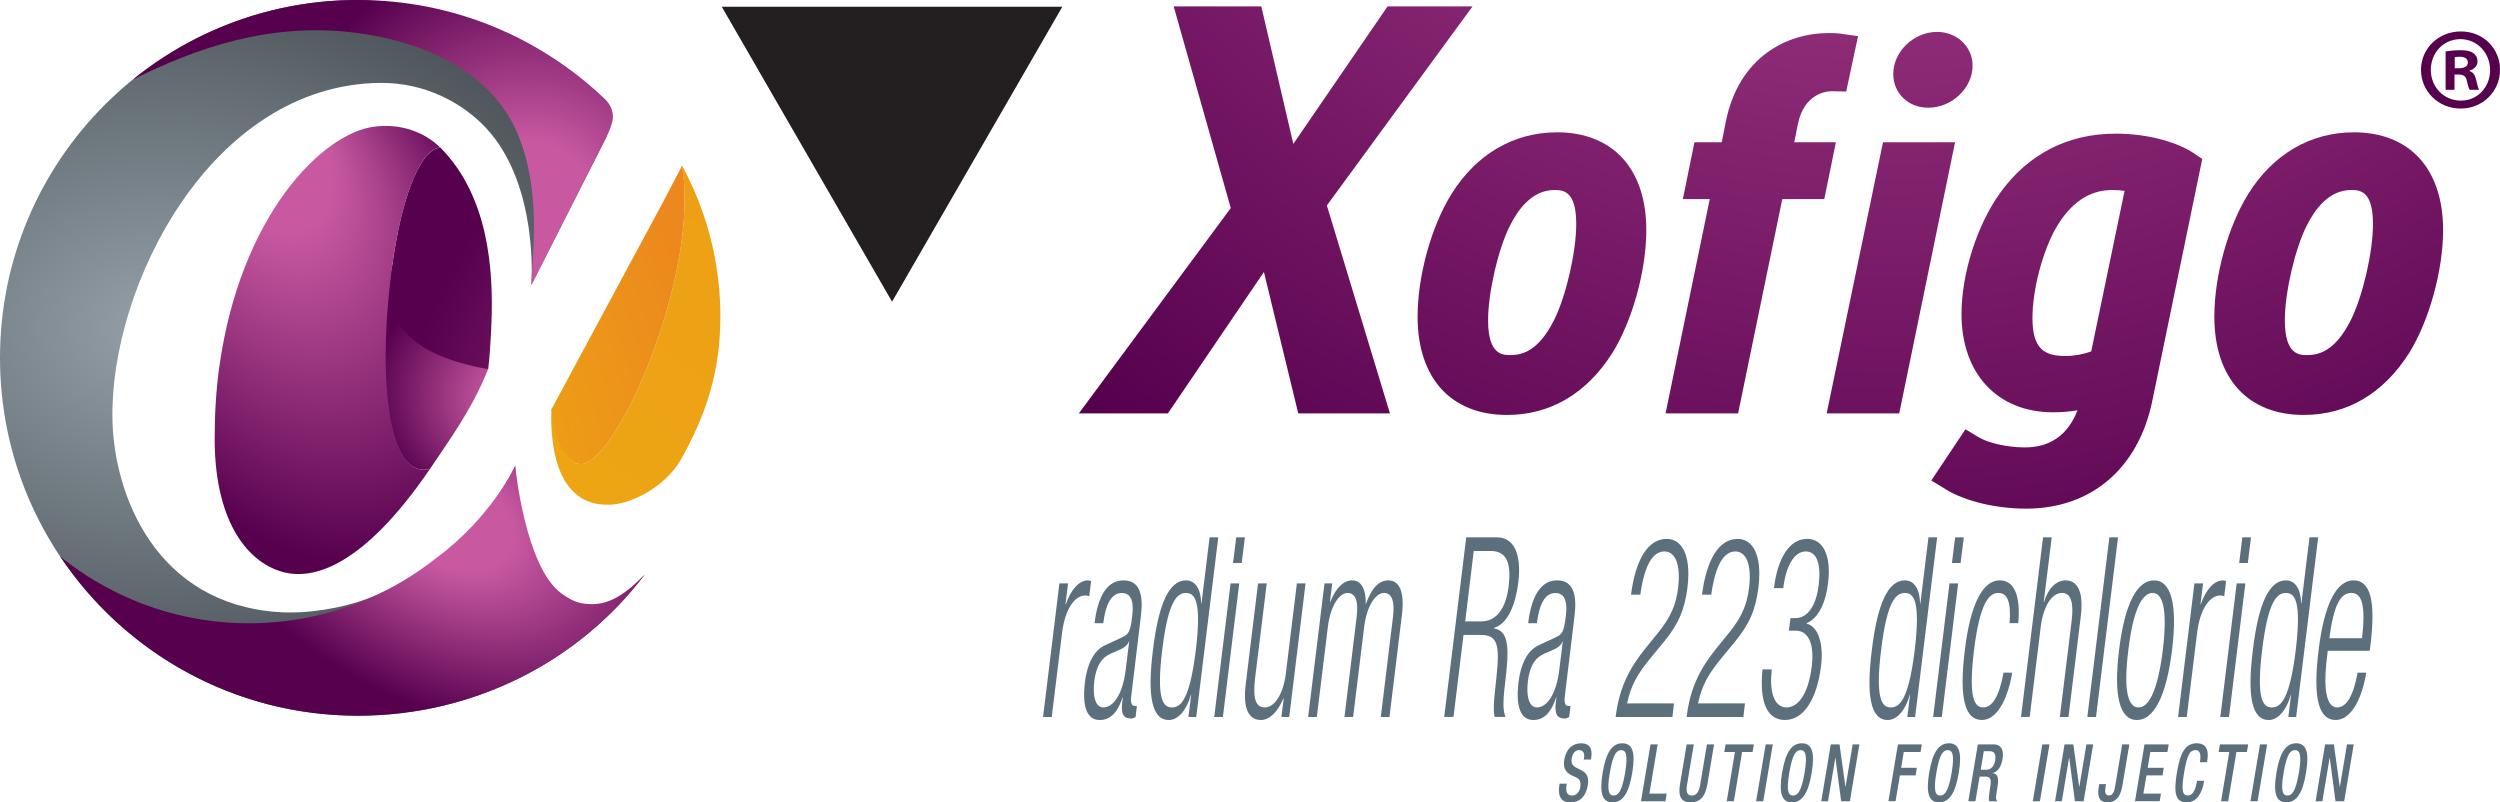 <?xml version="1.0" encoding="UTF-8"?>
<svg id="Layer_1" data-name="Layer 1" xmlns="http://www.w3.org/2000/svg" xmlns:xlink="http://www.w3.org/1999/xlink" viewBox="0 0 749.08 240.41">
  <defs>
    <style>
      .cls-1 {
        fill: url(#radial-gradient-7);
      }

      .cls-2 {
        fill: url(#radial-gradient-10);
      }

      .cls-3 {
        fill: url(#radial-gradient-16);
      }

      .cls-4 {
        fill: url(#radial-gradient-8);
      }

      .cls-5 {
        fill: url(#radial-gradient-5);
      }

      .cls-6 {
        fill: url(#radial-gradient-4);
      }

      .cls-7 {
        fill: url(#radial-gradient-6);
      }

      .cls-8 {
        fill: url(#radial-gradient-12);
      }

      .cls-9 {
        fill: url(#radial-gradient);
      }

      .cls-10 {
        fill: #5c6f7c;
      }

      .cls-11 {
        fill: url(#radial-gradient-13);
      }

      .cls-12 {
        fill: #56004e;
      }

      .cls-13 {
        fill: url(#radial-gradient-15);
      }

      .cls-14 {
        fill: url(#radial-gradient-2);
      }

      .cls-15 {
        fill: url(#radial-gradient-3);
      }

      .cls-16 {
        fill: url(#radial-gradient-17);
      }

      .cls-17 {
        fill: url(#radial-gradient-14);
      }

      .cls-18 {
        fill: #231f20;
      }

      .cls-19 {
        fill: url(#radial-gradient-11);
      }

      .cls-20 {
        fill: url(#radial-gradient-9);
      }
    </style>
    <radialGradient id="radial-gradient" cx="566.53" cy="-194.09" fx="566.53" fy="-194.09" r="395.67" gradientUnits="userSpaceOnUse">
      <stop offset="0" stop-color="#c859a1"/>
      <stop offset="1" stop-color="#56004e"/>
    </radialGradient>
    <radialGradient id="radial-gradient-2" cx="566.54" cy="-194.09" fx="566.54" fy="-194.09" r="395.67" xlink:href="#radial-gradient"/>
    <radialGradient id="radial-gradient-3" cx="566.54" cy="-192.84" fx="566.54" fy="-192.84" r="395.68" xlink:href="#radial-gradient"/>
    <radialGradient id="radial-gradient-4" cx="566.57" cy="-192.84" fx="566.57" fy="-192.84" r="395.67" xlink:href="#radial-gradient"/>
    <radialGradient id="radial-gradient-5" cx="566.54" cy="-194.09" fx="566.54" fy="-194.09" r="395.67" xlink:href="#radial-gradient"/>
    <radialGradient id="radial-gradient-6" cx="566.54" cy="-194.09" fx="566.54" fy="-194.09" r="395.67" xlink:href="#radial-gradient"/>
    <radialGradient id="radial-gradient-7" cx="566.54" cy="-194.09" fx="566.54" fy="-194.09" r="395.67" xlink:href="#radial-gradient"/>
    <radialGradient id="radial-gradient-8" cx="-21.12" cy="414.24" fx="-21.12" fy="414.24" r="963.46" gradientUnits="userSpaceOnUse">
      <stop offset="0" stop-color="#eeb111"/>
      <stop offset=".27" stop-color="#eda913"/>
      <stop offset=".69" stop-color="#ec9319"/>
      <stop offset=".87" stop-color="#ec881d"/>
    </radialGradient>
    <radialGradient id="radial-gradient-9" cx="112.22" cy="156.19" fx="112.22" fy="156.19" r="191.52" gradientTransform="translate(185.64 33.64) rotate(82.69) scale(1 .57)" gradientUnits="userSpaceOnUse">
      <stop offset=".09" stop-color="#eeb111"/>
      <stop offset="1" stop-color="#ec881d"/>
    </radialGradient>
    <radialGradient id="radial-gradient-10" cx="48.11" cy="98.77" fx="48.11" fy="98.77" r="145.24" gradientTransform="translate(3.37 22.38) rotate(2.56) scale(1 .75)" gradientUnits="userSpaceOnUse">
      <stop offset="0" stop-color="#95a0a9"/>
      <stop offset=".73" stop-color="#60696f"/>
      <stop offset=".98" stop-color="#4d545a"/>
    </radialGradient>
    <radialGradient id="radial-gradient-11" cx="158.69" cy="62.06" fx="158.69" fy="62.06" r="77.47" gradientUnits="userSpaceOnUse">
      <stop offset=".25" stop-color="#c859a1"/>
      <stop offset="1" stop-color="#56004e"/>
    </radialGradient>
    <radialGradient id="radial-gradient-12" cx="132.68" cy="154.38" fx="132.68" fy="154.38" r="56.6" gradientTransform="translate(409.34 158.7) rotate(119.55) scale(1 1.57)" gradientUnits="userSpaceOnUse">
      <stop offset=".25" stop-color="#c859a1"/>
      <stop offset=".98" stop-color="#56004e"/>
    </radialGradient>
    <radialGradient id="radial-gradient-13" cx="117.66" cy="79.26" fx="117.66" fy="79.26" r=".1" gradientUnits="userSpaceOnUse">
      <stop offset="0" stop-color="#bb609a"/>
      <stop offset="1" stop-color="#56004e"/>
    </radialGradient>
    <radialGradient id="radial-gradient-14" cx="119.12" cy="84.84" fx="119.12" fy="84.84" r="2.62" xlink:href="#radial-gradient-13"/>
    <radialGradient id="radial-gradient-15" cx="257.91" cy="144.23" fx="257.91" fy="144.23" r="138.58" xlink:href="#radial-gradient"/>
    <radialGradient id="radial-gradient-16" cx="161.09" cy="121.61" fx="161.09" fy="121.61" r="55.36" gradientTransform="translate(297.6 248.06) rotate(-167.23) scale(1 .77)" gradientUnits="userSpaceOnUse">
      <stop offset=".25" stop-color="#c859a1"/>
      <stop offset=".91" stop-color="#56004e"/>
    </radialGradient>
    <radialGradient id="radial-gradient-17" cx="87.51" cy="82.42" fx="43.16" fy="59.86" r="92.22" gradientTransform="translate(94.92 -22.46) rotate(60.39) scale(1 .71)" xlink:href="#radial-gradient-11"/>
  </defs>
  <g>
    <path class="cls-12" d="m749.08,20.94c0,6.46-5.2,11.59-11.8,11.59s-11.87-5.13-11.87-11.59,5.27-11.52,11.95-11.52,11.73,5.06,11.73,11.52Zm-20.73,0c0,5.13,3.87,9.2,8.99,9.2,4.99.07,8.78-4.08,8.78-9.13s-3.79-9.28-8.92-9.28-8.85,4.15-8.85,9.21Zm7.1,5.97h-2.67v-11.52c1.05-.14,2.53-.35,4.43-.35,2.18,0,3.16.35,3.94.91.7.49,1.19,1.34,1.19,2.46,0,1.41-1.05,2.32-2.39,2.74v.14c1.12.35,1.69,1.27,2.04,2.81.35,1.76.63,2.39.84,2.81h-2.81c-.35-.42-.56-1.41-.91-2.81-.21-1.19-.91-1.76-2.39-1.76h-1.27v4.57Zm.07-6.46h1.26c1.47,0,2.67-.49,2.67-1.69,0-1.05-.77-1.76-2.46-1.76-.7,0-1.2.07-1.47.14v3.3Z"/>
    <g>
      <polygon class="cls-9" points="441.22 1.92 415.75 1.92 387.52 43.12 377.93 1.92 351.67 1.92 368.78 62.34 323.25 123.87 349.93 123.87 378.71 81.5 389 123.87 416.47 123.87 397.57 61.56 441.22 1.92"/>
      <path class="cls-14" d="m466.51,39.65c-12.97,0-24.19,6.57-31.6,18.48-6.07,9.74-10.15,24.52-10.15,36.77,0,18.43,10.01,29.43,26.78,29.43,13,0,23.92-6.43,31.6-18.61,5.97-9.59,10.15-24.71,10.15-36.78,0-18.35-10.01-29.3-26.79-29.3Zm-14.11,28.04c2.41-4.9,6.67-10.75,13.31-10.75,2.46,0,6.58,0,6.58,10.16,0,8.41-3.04,21.59-6.63,28.78-4.71,9.42-9.71,10.51-13.06,10.51-2.35,0-6.72,0-6.72-10.42,0-8.27,2.97-21.21,6.51-28.28Z"/>
      <path class="cls-15" d="m550.09,42.62h-12.47l1.07-5.36c1.87-9.45,8.83-9.93,10.21-9.93l4.28.1,3.55-16.59-5.24-.75c-1.27-.18-2.57-.18-3.61-.18-12.31,0-26.87,6.99-30.79,26.63l-1.2,6.08h-8.18l-3.47,17.02h8.06l-13.24,64.22h21.73l13.24-64.22h12.59l3.47-17.02Z"/>
      <polygon class="cls-6" points="564.21 42.62 547.33 123.87 569.07 123.87 585.8 42.62 564.21 42.62"/>
      <path class="cls-5" d="m577.77,32.28c7.07,0,13.28-5.89,13.28-12.62,0-5.66-4.67-10.1-10.63-10.1-7,0-13.14,5.9-13.14,12.62,0,5.76,4.51,10.1,10.5,10.1Z"/>
      <path class="cls-7" d="m633.85,40.05c-14.29,0-26.25,6.16-34.6,17.82-6.89,9.62-11.52,24.18-11.52,36.24,0,17.88,10.78,29.43,27.45,29.43,2.52,0,4.98-.2,7.3-.6-2.85,7.38-8.15,11.12-15.78,11.12-5.74,0-11.26-1.51-13.75-3.01l-4.04-2.42-10.23,15.34,4.38,2.68c5.81,3.55,15.02,5.76,24.03,5.76,19.51,0,33.65-12.07,37.8-32.28l14.98-72.51-2.77-1.85c-3.96-2.64-12.43-5.73-23.26-5.73Zm-17.72,28.09c4.34-7.43,9.95-11.2,16.66-11.2,1.56,0,2.81.1,3.8.25l-9.99,48.08c-2.28.88-5.07,1.39-7.72,1.39-6.11,0-9.89-1.9-9.89-11.35,0-8.51,3.07-20.2,7.14-27.17Z"/>
      <path class="cls-1" d="m705.24,39.65c-12.97,0-24.19,6.57-31.6,18.48-6.07,9.74-10.15,24.52-10.15,36.77,0,18.43,10.01,29.43,26.79,29.43,13,0,23.92-6.43,31.6-18.61,5.97-9.59,10.15-24.71,10.15-36.78,0-18.35-10.01-29.3-26.78-29.3Zm-14.11,28.04c2.41-4.9,6.67-10.75,13.31-10.75,2.46,0,6.58,0,6.58,10.16,0,8.41-3.04,21.59-6.63,28.78-4.71,9.42-9.71,10.51-13.06,10.51-2.35,0-6.72,0-6.72-10.42,0-8.27,2.98-21.2,6.51-28.28Z"/>
    </g>
  </g>
  <g>
    <path class="cls-10" d="m317.43,174.8h2.6l-.78,6.26h.09c1.56-4.45,3.99-7.16,6.68-7.16.3,0,.61.08.91.23l-.56,4.52c-.43-.15-.82-.23-1.22-.23-2.86,0-6.03,3.62-6.94,11.38l-3.08,25.03h-2.6l4.9-40.03Z"/>
    <path class="cls-10" d="m327.97,186.71c1-8.22,3.82-12.81,8.68-12.81s5.99,4.3,5.21,10.63l-2.86,23.67c-.3,2.26,0,3.32.91,3.32h.74l-.39,3.32c-.52.3-.91.45-1.26.45-2.04,0-3.25-.83-2.73-4.97l.17-1.36h-.09c-1.69,5.28-4.25,6.78-6.81,6.78-4.04,0-5.29-4.37-4.47-11.31.65-5.28,2.56-9.5,6.03-11.08l5.16-2.41c1.95-.91,2.43-1.66,2.99-6.33.65-5.13-.78-6.93-3.12-6.93-3.08,0-4.82,3.24-5.55,9.04h-2.6Zm10.37,5.5h-.09c-.43,1.36-2,2.19-3.12,2.64l-2.26.98c-2.78,1.21-4.38,3.54-4.99,8.29-.56,4.67.43,7.84,2.69,7.84,3.17,0,5.86-4.15,6.73-11.31l1.04-8.44Z"/>
    <path class="cls-10" d="m356.92,208.2h-.09c-1.26,4.6-3.86,7.54-6.6,7.54-5.08,0-6.51-7.08-4.77-20.96,1.65-13.79,4.82-20.88,9.89-20.88,2.86,0,4.51,2.71,4.56,6.93h.09l2.43-19.82h2.6l-6.6,53.82h-2.34l.82-6.63Zm-5.77,3.77c2.65,0,5.34-2.34,7.16-17.19,1.78-14.77-.3-17.11-2.95-17.11s-5.34,2.34-7.12,17.11c-1.82,14.85.3,17.19,2.91,17.19Z"/>
    <path class="cls-10" d="m368.72,174.8h2.6l-4.9,40.03h-2.6l4.9-40.03Zm1.69-13.79h2.6l-.95,7.69h-2.6l.95-7.69Z"/>
    <path class="cls-10" d="m376.96,174.8h2.6l-3.47,28.19c-.78,6.48.17,8.97,2.91,8.97,2.95,0,5.55-4.07,6.29-10.25l3.3-26.91h2.6l-4.9,40.03h-2.34l.69-5.58h-.09c-1.87,4.45-4.38,6.48-6.73,6.48-3.52,0-5.51-3.17-4.56-10.7l3.69-30.23Z"/>
    <path class="cls-10" d="m396.84,174.8h2.34l-.69,5.58h.09c1.78-4.45,4.08-6.48,6.64-6.48,2.78,0,4.12,2.94,3.99,7.01h.09c1.56-4.45,3.73-7.01,6.68-7.01,3.21,0,4.95,3.17,4.08,10.33l-3.73,30.6h-2.6l3.65-29.92c.61-4.75-.35-7.24-2.69-7.24-2.6,0-5.21,4.07-5.95,10.25l-3.3,26.91h-2.6l3.65-29.92c.61-4.75-.35-7.24-2.69-7.24-2.6,0-5.21,4.07-5.94,10.25l-3.3,26.91h-2.6l4.9-40.03Z"/>
    <path class="cls-10" d="m439.32,161.01h9.24c5.16,0,7.38,5.13,6.38,13.49-.82,6.48-2.99,12.29-7.29,13.64v.15c3.78.6,4.6,4.45,3.73,12.74l-.65,5.88c-.3,2.94-.48,5.8.35,7.91h-3.25c-.43-1.88-.22-4.67.09-7.54l.48-4.52c1-9.5.35-12.51-4.64-12.51h-5.25l-3,24.57h-2.78l6.6-53.82Zm-.3,25.18h4.77c4.38,0,7.38-3.47,8.25-10.55.78-6.56-.35-10.55-5.38-10.55h-5.08l-2.56,21.11Z"/>
    <path class="cls-10" d="m457.89,186.71c1-8.22,3.82-12.81,8.68-12.81s5.99,4.3,5.21,10.63l-2.86,23.67c-.3,2.26,0,3.32.91,3.32h.74l-.39,3.32c-.52.3-.91.45-1.26.45-2.04,0-3.25-.83-2.73-4.97l.17-1.36h-.09c-1.69,5.28-4.25,6.78-6.81,6.78-4.04,0-5.29-4.37-4.47-11.31.65-5.28,2.56-9.5,6.03-11.08l5.16-2.41c1.95-.91,2.43-1.66,2.99-6.33.65-5.13-.78-6.93-3.12-6.93-3.08,0-4.82,3.24-5.55,9.04h-2.6Zm10.37,5.5h-.09c-.43,1.36-2,2.19-3.12,2.64l-2.26.98c-2.78,1.21-4.38,3.54-4.99,8.29-.56,4.67.43,7.84,2.69,7.84,3.17,0,5.86-4.15,6.73-11.31l1.04-8.44Z"/>
    <path class="cls-10" d="m488.7,178.2c1.34-10.33,4.95-16.73,10.72-16.73,4.17,0,7.42,4.3,6.21,14.47-.82,6.48-2.47,10.78-7.12,16.43l-3.91,4.75c-3.78,4.6-5.9,8.07-7.07,13.64h14.06l-.48,4.07h-17.01c1.08-8.82,4.08-14.55,8.94-20.58l3.91-4.82c3.6-4.52,5.25-8.14,5.86-13.27.87-7.09-.91-10.93-4.08-10.93-3.52,0-5.99,4.07-7.25,12.96h-2.78Z"/>
    <path class="cls-10" d="m509.97,178.2c1.34-10.33,4.95-16.73,10.72-16.73,4.17,0,7.42,4.3,6.2,14.47-.82,6.48-2.47,10.78-7.12,16.43l-3.91,4.75c-3.78,4.6-5.9,8.07-7.07,13.64h14.06l-.48,4.07h-17.01c1.08-8.82,4.08-14.55,8.94-20.58l3.91-4.82c3.6-4.52,5.25-8.14,5.86-13.27.87-7.09-.91-10.93-4.08-10.93-3.52,0-5.99,4.07-7.25,12.96h-2.78Z"/>
    <path class="cls-10" d="m536.48,185.21h1.43c3.69,0,6.25-3.62,7.03-9.95.74-6.18-.52-10.03-3.86-10.03-3.08,0-5.82,3.47-6.77,11h-2.78c1.08-8.89,4.56-14.77,9.98-14.77,4.73,0,7.25,4.98,6.25,13.19-.69,5.88-2.91,10.63-6.42,12.06v.15c3.51.91,5.12,6.11,4.3,12.66-1.17,9.65-5.03,16.21-10.81,16.21-5.29,0-7.72-5.2-6.73-15.15h2.78c-.74,6.26.48,11.38,4.43,11.38,3.12,0,6.42-3.32,7.55-12.29.82-6.93-1.08-10.7-4.82-10.7h-2.04l.48-3.77Z"/>
    <path class="cls-10" d="m572.32,208.2h-.09c-1.26,4.6-3.86,7.54-6.6,7.54-5.08,0-6.51-7.08-4.77-20.96,1.65-13.79,4.82-20.88,9.89-20.88,2.86,0,4.51,2.71,4.56,6.93h.09l2.43-19.82h2.6l-6.6,53.82h-2.34l.82-6.63Zm-5.77,3.77c2.65,0,5.34-2.34,7.16-17.19,1.78-14.77-.3-17.11-2.95-17.11s-5.34,2.34-7.12,17.11c-1.82,14.85.3,17.19,2.91,17.19Z"/>
    <path class="cls-10" d="m584.13,174.8h2.6l-4.9,40.03h-2.6l4.9-40.03Zm1.69-13.79h2.6l-.96,7.69h-2.6l.96-7.69Z"/>
    <path class="cls-10" d="m602.92,201.56c-1.43,8.52-4.82,14.17-9.07,14.17-4.86,0-6.99-5.88-5.12-20.96,1.69-13.87,5.38-20.88,10.46-20.88,4.34,0,6.29,4.6,5.55,12.81h-2.6c.48-6.26-.61-9.04-3.38-9.04s-5.55,3.01-7.29,17.19c-1.82,15.08.39,17.11,2.82,17.11,2.65,0,4.77-3.39,6.03-10.4h2.6Z"/>
    <path class="cls-10" d="m612.16,161.01h2.6l-2.39,19.37h.09c1.17-4.07,3.69-6.48,6.42-6.48,3.51,0,5.51,3.17,4.6,10.7l-3.69,30.23h-2.6l3.56-28.95c.65-5.5-.3-8.22-2.95-8.22-3.04,0-5.6,4.07-6.34,10.25l-3.3,26.91h-2.6l6.6-53.82Z"/>
    <path class="cls-10" d="m632.03,161.01h2.6l-6.6,53.82h-2.6l6.6-53.82Z"/>
    <path class="cls-10" d="m645.4,173.9c5.08,0,7.12,7.01,5.42,20.88-1.74,13.95-5.47,20.96-10.54,20.96s-7.07-7.01-5.34-20.96c1.69-13.87,5.38-20.88,10.46-20.88Zm-4.64,38.07c2.91,0,5.68-4.37,7.29-17.19,1.52-12.74-.17-17.11-3.08-17.11s-5.73,4.37-7.25,17.11c-1.61,12.81.13,17.19,3.04,17.19Z"/>
    <path class="cls-10" d="m657.51,174.8h2.6l-.78,6.26h.09c1.56-4.45,3.99-7.16,6.68-7.16.3,0,.61.08.91.23l-.56,4.52c-.43-.15-.82-.23-1.21-.23-2.86,0-6.03,3.62-6.94,11.38l-3.08,25.03h-2.6l4.9-40.03Z"/>
    <path class="cls-10" d="m670.18,174.8h2.6l-4.9,40.03h-2.6l4.9-40.03Zm1.69-13.79h2.6l-.95,7.69h-2.6l.96-7.69Z"/>
    <path class="cls-10" d="m686.49,208.2h-.09c-1.26,4.6-3.86,7.54-6.6,7.54-5.08,0-6.51-7.08-4.77-20.96,1.65-13.79,4.82-20.88,9.89-20.88,2.86,0,4.51,2.71,4.56,6.93h.09l2.43-19.82h2.6l-6.6,53.82h-2.34l.82-6.63Zm-5.77,3.77c2.65,0,5.34-2.34,7.16-17.19,1.78-14.77-.3-17.11-2.95-17.11s-5.34,2.34-7.12,17.11c-1.82,14.85.3,17.19,2.91,17.19Z"/>
    <path class="cls-10" d="m709.01,201.56c-1.43,8.52-4.82,14.17-9.16,14.17-4.86,0-6.99-5.88-5.12-20.96,1.69-13.87,5.38-20.88,10.46-20.88s6.68,6.11,5.08,19.45l-.22,1.66h-12.58l-.22,1.88c-1.43,11.53.48,15.08,3.04,15.08,2.73,0,4.86-3.39,6.12-10.4h2.6Zm-1.26-10.33c1.13-9.95-.04-13.57-3.25-13.57s-5.25,3.62-6.55,13.57h9.81Z"/>
  </g>
  <g>
    <path class="cls-10" d="m469.46,234.81l-.07.43c-.34,2.08.19,3.13,1.67,3.13,1.35,0,2.23-1.22,2.44-2.48.3-1.79-.28-2.58-1.41-3.03l-1.35-.64c-1.78-.96-2.42-2.24-2.01-4.68.51-3.1,2.46-4.82,4.98-4.82,3.44,0,3.34,2.72,3.04,4.49l-.08.38h-2.14l.08-.36c.24-1.55-.15-2.46-1.48-2.46-.92,0-1.9.64-2.2,2.46-.24,1.46.2,2.2,1.52,2.89l1.33.67c1.75.86,2.37,2.17,1.97,4.51-.62,3.63-2.59,5.13-5.3,5.13-3.32,0-3.61-2.82-3.21-5.2l.07-.41h2.14Z"/>
    <path class="cls-10" d="m480.2,231.56c1.01-6.09,2.84-8.85,5.92-8.85s3.96,2.77,2.95,8.85c-1.01,6.09-2.84,8.85-5.92,8.85s-3.96-2.77-2.95-8.85Zm6.74-.07c.96-5.73.09-6.73-1.18-6.73s-2.44,1-3.4,6.73c-1,5.87-.15,6.87,1.13,6.87s2.46-1,3.46-6.87Z"/>
    <path class="cls-10" d="m494.55,223.04h2.14l-2.48,14.75h5.18l-.37,2.29h-7.33l2.86-17.04Z"/>
    <path class="cls-10" d="m507.52,223.04l-2.05,12.22c-.36,2.15.15,3.1,1.45,3.1s2.12-.96,2.48-3.1l2.05-12.22h2.14l-2.01,12c-.66,3.94-2.44,5.37-5,5.37s-3.87-1.43-3.21-5.37l2.01-12h2.14Z"/>
    <path class="cls-10" d="m519.84,225.33h-3.19l.39-2.29h8.47l-.39,2.29h-3.14l-2.46,14.75h-2.14l2.46-14.75Z"/>
    <path class="cls-10" d="m529.05,223.04h2.14l-2.86,17.04h-2.14l2.86-17.04Z"/>
    <path class="cls-10" d="m533.97,231.56c1.01-6.09,2.84-8.85,5.92-8.85s3.96,2.77,2.95,8.85c-1.01,6.09-2.84,8.85-5.92,8.85s-3.96-2.77-2.95-8.85Zm6.74-.07c.96-5.73.09-6.73-1.18-6.73s-2.44,1-3.4,6.73c-1,5.87-.15,6.87,1.13,6.87s2.46-1,3.46-6.87Z"/>
    <path class="cls-10" d="m548.57,223.04h2.61l1.77,12.7h.04l2.12-12.7h2.03l-2.86,17.04h-2.61l-1.71-13.03h-.04l-2.18,13.03h-2.03l2.85-17.04Z"/>
    <path class="cls-10" d="m568.68,223.04h7.16l-.39,2.29h-5.02l-.79,4.72h4.71l-.37,2.29h-4.71l-1.3,7.73h-2.14l2.85-17.04Z"/>
    <path class="cls-10" d="m578.04,231.56c1.01-6.09,2.84-8.85,5.92-8.85s3.96,2.77,2.95,8.85c-1.01,6.09-2.84,8.85-5.92,8.85s-3.96-2.77-2.95-8.85Zm6.74-.07c.96-5.73.09-6.73-1.18-6.73s-2.44,1-3.4,6.73c-1,5.87-.15,6.87,1.13,6.87s2.46-1,3.46-6.87Z"/>
    <path class="cls-10" d="m592.63,223.04h4.73c1.88,0,3.19,1.19,2.67,4.39-.38,2.2-1.43,3.89-2.95,4.18v.05c1.31.17,1.84,1.1,1.52,3.48-.17,1.1-.38,2.43-.51,3.46-.09.83.15,1.24.39,1.48h-2.42c-.15-.31-.17-.84-.11-1.5.11-1.03.28-1.98.45-3.22.28-1.86-.04-2.67-1.5-2.67h-1.75l-1.24,7.4h-2.14l2.85-17.04Zm2.57,7.59c1.37,0,2.33-1.05,2.61-2.77.3-1.81-.17-2.77-1.58-2.77h-1.82l-.92,5.54h1.71Z"/>
    <path class="cls-10" d="m611.95,223.04h2.14l-2.86,17.04h-2.14l2.85-17.04Z"/>
    <path class="cls-10" d="m618.62,223.04h2.61l1.77,12.7h.04l2.12-12.7h2.03l-2.86,17.04h-2.61l-1.71-13.03h-.04l-2.18,13.03h-2.03l2.85-17.04Z"/>
    <path class="cls-10" d="m631.04,234.95l-.15.83c-.23,1.41-.19,2.55.99,2.58,1.43,0,1.71-1.67,1.99-3.39l2.01-11.93h2.14l-2.07,12.34c-.62,3.75-2.31,5.06-4.45,5.04-2.74-.02-3.02-2.12-2.69-4.37l.19-1.1h2.03Z"/>
    <path class="cls-10" d="m642.56,223.04h7.25l-.39,2.29h-5.11l-.79,4.72h4.81l-.37,2.29h-4.81l-.92,5.44h5.26l-.38,2.29h-7.4l2.86-17.04Z"/>
    <path class="cls-10" d="m660.41,233.97l-.05.36c-.51,3.08-1.99,6.08-5.15,6.08-3.38,0-3.96-2.77-2.95-8.85,1.01-6.09,2.54-8.85,5.94-8.85,3.81,0,3.44,3.58,3.14,5.35l-.06.31h-2.14l.06-.29c.26-1.58.19-3.39-1.37-3.32-1.58,0-2.5,1.24-3.4,6.73-.92,5.49-.45,6.87,1.13,6.87,1.78,0,2.42-2.53,2.69-4.11l.04-.29h2.14Z"/>
    <path class="cls-10" d="m667.96,225.33h-3.19l.39-2.29h8.47l-.39,2.29h-3.14l-2.46,14.75h-2.14l2.46-14.75Z"/>
    <path class="cls-10" d="m677.17,223.04h2.14l-2.86,17.04h-2.14l2.86-17.04Z"/>
    <path class="cls-10" d="m682.09,231.56c1.01-6.09,2.84-8.85,5.92-8.85s3.96,2.77,2.95,8.85c-1.01,6.09-2.84,8.85-5.92,8.85s-3.96-2.77-2.95-8.85Zm6.74-.07c.96-5.73.09-6.73-1.18-6.73s-2.44,1-3.4,6.73c-1,5.87-.15,6.87,1.13,6.87s2.46-1,3.45-6.87Z"/>
    <path class="cls-10" d="m696.69,223.04h2.61l1.77,12.7h.04l2.12-12.7h2.03l-2.86,17.04h-2.61l-1.71-13.03h-.04l-2.18,13.03h-2.03l2.85-17.04Z"/>
  </g>
  <g>
    <path class="cls-4" d="m207.82,56.65c-1.06-2.39-2.2-4.73-3.45-7.01l-.05.1c.07.23.13.49.17.78.45,2.93.64,6.06.64,9.32-.05,33.44-22.11,80.89-31.54,79.18-5.2-.95-7.31-9.02-8.13-16.82l-.21.39s-.08,1.08-.1,2.86c.11,9.8,2.35,25.82,16.9,25.79,6.42.09,16.64-4.77,21.81-13.22,7.64-13.65,11.99-26.39,11.99-43.14,0-13.61-2.88-26.54-8.04-38.24Z"/>
    <path class="cls-20" d="m204.53,50.5c-.04-.29-.09-.63-.16-.86l-5.56,10.64-6.08,11.29-27.48,51.03c.82,7.8,3.14,15.48,8.34,16.43,9.43,1.71,31.49-45.74,31.54-79.18,0-3.26-.16-6.41-.6-9.35Z"/>
    <path class="cls-2" d="m175.27,181.38c-1.87.11-6.82-1.01-8.43-2.21-10.88-8.06-12.48-39.61-12.48-39.61,0,0-11.85,28.26-45.03,40.11-7.01,2.5-17.14,4.35-26.08,3.72-36.27-2.58-49.01-34.57-49.55-57.42-.95-40.19,29.55-100.66,80.28-101.13,13.95-.13,25.07,6.48,31.57,13.43,16.11,17.22,13.65,47.14,13.65,47.14l22.48-44.32s1.62-6.01.92-8.37c-.71-2.39-44.57-32.72-75.39-32.72C48,0,0,48,0,107.22s48,107.22,107.22,107.22c34.97,0,66.4-16.41,85.97-42.32-10.13,10.83-8.97,8.75-17.92,9.26Z"/>
    <path class="cls-19" d="m108.82,10.14c24.15,3.7,39.86,14.83,46.2,29.77,7.19,16.94,4.59,36.3,4.3,43.19-.04,1.48-.11,2.31-.11,2.31l22.48-44.32s1.76-3.41,1.94-5.67c.19-2.26-.96-4.38-2.36-5.72C162.03,11.3,135.95,0,107.22,0c-25.54,0-48.99,8.94-67.4,23.84,18.19-9.08,41.64-17.89,69.01-13.7Z"/>
    <path class="cls-8" d="m174.37,180.77c-2.46-.42-4.63-1.84-6.23-3.03-10.88-8.06-13.77-38.18-13.77-38.18,0,0-7.07,15.54-23.99,27.89-11.8,9.3-26.08,15.78-41.98,18.24-26.08,4.03-51.27-3.56-70.34-18.92,19.23,28.74,51.99,47.67,89.17,47.67,34.97,0,66.4-16.41,85.97-42.32-6.88,7.04-12.03,9.82-18.82,8.65Z"/>
    <g>
      <path class="cls-11" d="m117.58,79.2s.01-.1.02-.15h0s-.01.1-.02.15Z"/>
      <path class="cls-17" d="m117.58,79.2c-.19,1.37-.36,2.75-.53,4.14.16-1.39.34-2.77.53-4.14Z"/>
      <path class="cls-13" d="m131.84,44.13c-6.72,1.19-11.84,17.31-14.24,34.93l-7.97,38.6,36.64-7.07c.36-2.61.76-8.01.99-14,.63-16.18-1.02-38.11-15.42-52.47Z"/>
    </g>
    <path class="cls-3" d="m115.65,90.44s.26,3.93-.1,15.2c-.66,20.96,3.89,36.96,12.93,34.95.12-.02.24-.06.36-.1,5.01-7.5,12.7-17.86,17.41-29.89,0,0-11.58-1.72-19.36-6.54-7.77-4.82-11.25-13.61-11.25-13.61Z"/>
    <path class="cls-16" d="m115.56,105.64c.04-5.69.38-11.74,1.01-17.91.15-1.44.31-2.89.48-4.32,0-.02,0-.04,0-.07,2.29-19.31,7.52-37.93,14.79-39.22-4.52-4.33-11.39-7.24-19.75-6.16-15.45,1.98-40.04,26.43-46.39,72.03-.95,6.79-1.38,13.98-1.38,21.51,0,26.62,11.41,38.7,22.58,40.33,6.89,1,21.42-1.23,41.94-31.34-.12.04-.24.07-.36.1-9.05,2.01-13.07-13.98-12.93-34.95Z"/>
  </g>
  <polygon class="cls-18" points="267.29 90.4 318.31 2.02 216.26 2.02 267.29 90.4"/>
</svg>